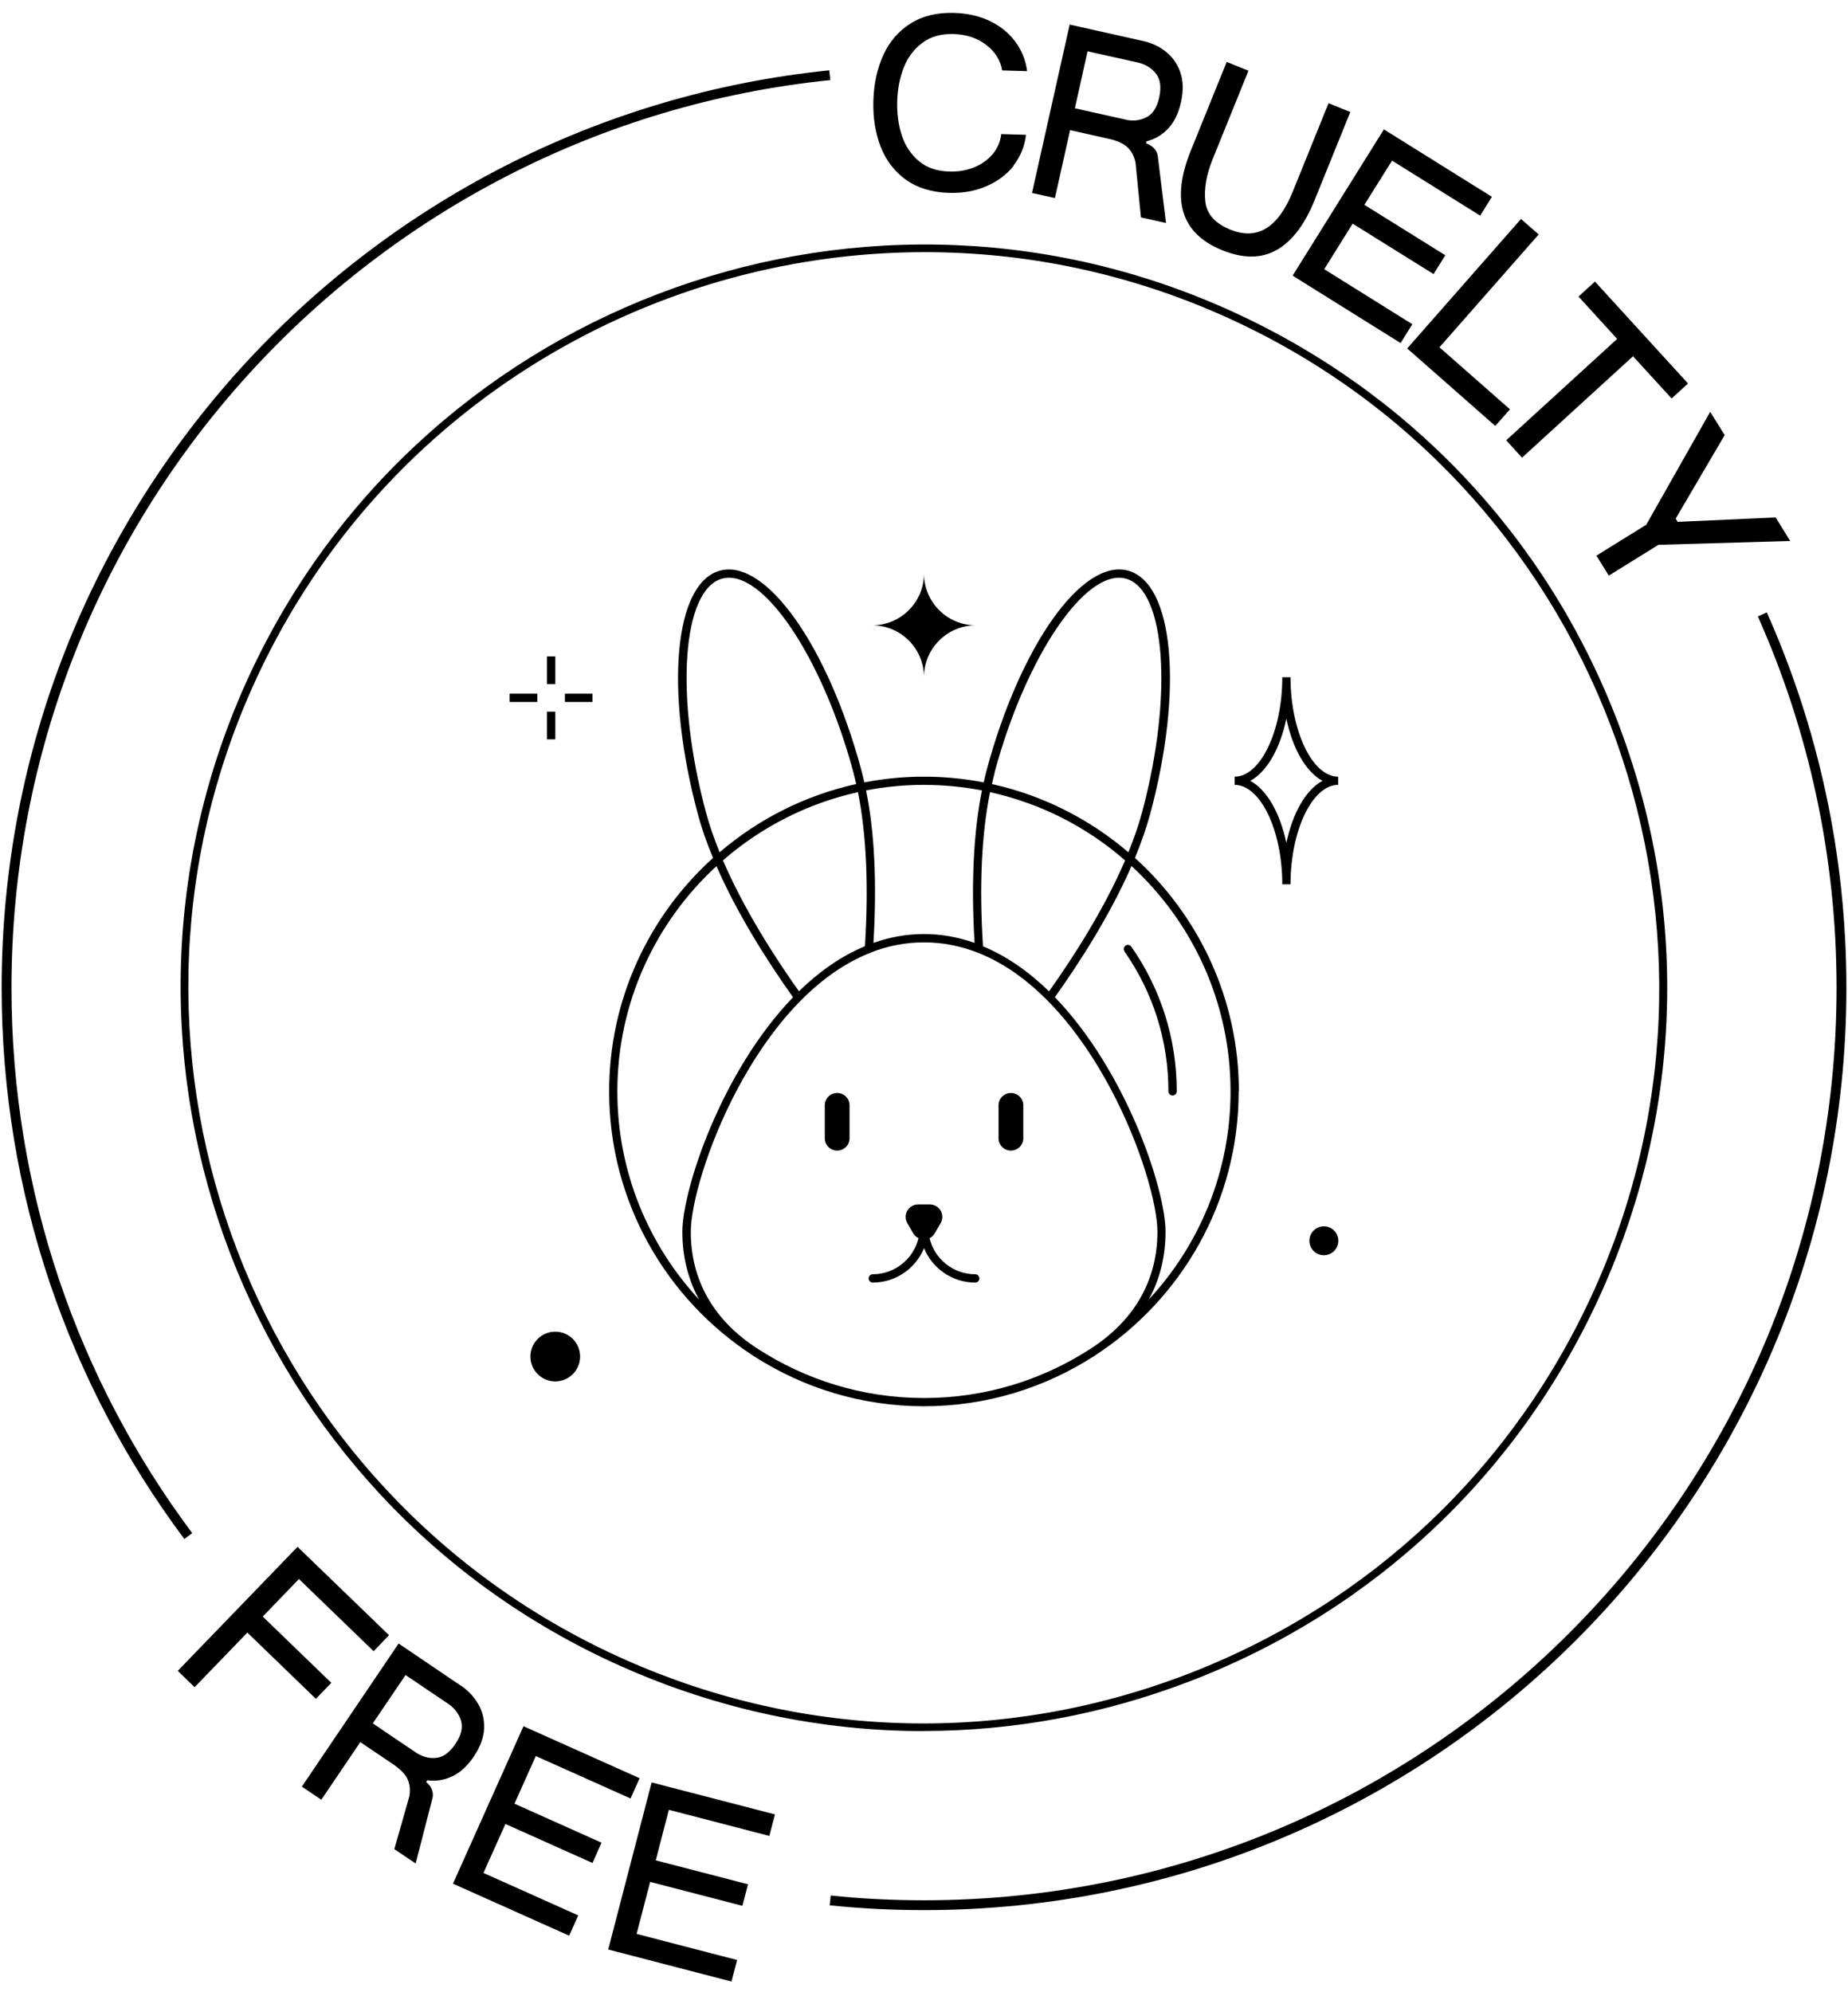 <svg xmlns="http://www.w3.org/2000/svg" fill="none" viewBox="0 0 141 152" height="152" width="141">
<path fill="black" d="M70.46 132.089C62.619 132.089 54.793 130.439 47.412 127.153C18.849 114.431 5.968 80.843 18.682 52.287C31.404 23.724 64.992 10.843 93.548 23.557C107.381 29.716 117.992 40.898 123.413 55.041C128.841 69.184 128.429 84.589 122.27 98.423C116.111 112.256 104.929 122.867 90.786 128.288C84.19 130.82 77.317 132.082 70.452 132.082L70.46 132.089ZM70.563 19.24C49.071 19.24 28.515 31.652 19.222 52.526C6.634 80.796 19.389 114.034 47.651 126.621C61.341 132.724 76.595 133.121 90.587 127.748C104.579 122.375 115.651 111.883 121.746 98.184C134.334 69.915 121.58 36.676 93.317 24.089C85.921 20.795 78.183 19.24 70.563 19.24Z"></path>
<path fill="black" d="M77.352 12.636C76.821 13.311 76.122 13.835 75.265 14.208C74.408 14.581 73.456 14.747 72.4 14.716C71.09 14.676 70.003 14.342 69.122 13.716C68.249 13.088 67.606 12.247 67.194 11.2C66.789 10.152 66.598 8.977 66.638 7.668C66.678 6.374 66.932 5.215 67.4 4.192C67.868 3.168 68.559 2.374 69.471 1.795C70.384 1.215 71.495 0.946 72.805 0.985C73.82 1.017 74.725 1.223 75.527 1.604C76.329 1.993 76.971 2.517 77.463 3.176C77.956 3.834 78.257 4.588 78.368 5.43L76.463 5.374C76.336 4.596 75.924 3.946 75.241 3.422C74.559 2.898 73.725 2.628 72.749 2.596C71.813 2.573 71.019 2.787 70.384 3.263C69.749 3.731 69.273 4.358 68.963 5.136C68.654 5.914 68.487 6.771 68.455 7.715C68.432 8.652 68.543 9.525 68.805 10.327C69.067 11.128 69.503 11.779 70.106 12.287C70.709 12.795 71.487 13.065 72.424 13.088C73.122 13.112 73.757 13.001 74.336 12.763C74.916 12.525 75.384 12.184 75.749 11.747C76.114 11.311 76.329 10.803 76.392 10.231L78.281 10.287C78.178 11.176 77.86 11.954 77.329 12.628L77.352 12.636Z"></path>
<path fill="black" d="M81.615 1.875L87.21 3.128H87.226C87.885 3.279 88.465 3.549 88.965 3.954C89.465 4.351 89.83 4.875 90.06 5.525C90.282 6.176 90.298 6.93 90.107 7.803C89.917 8.66 89.584 9.327 89.123 9.819C88.655 10.303 88.107 10.629 87.472 10.787L87.441 10.938C87.933 11.113 88.234 11.414 88.329 11.843L88.965 17.017L87.052 16.589L86.639 12.398C86.528 11.906 86.322 11.517 86.02 11.232C85.718 10.946 85.242 10.732 84.584 10.589L81.647 9.93L80.488 15.113L78.742 14.724L81.615 1.875ZM85.869 9.129C86.441 9.256 86.972 9.2 87.457 8.954C87.949 8.716 88.282 8.2 88.449 7.422C88.615 6.644 88.536 6.033 88.187 5.605C87.838 5.176 87.385 4.898 86.814 4.771L82.98 3.914L82.012 8.263L85.861 9.121L85.869 9.129Z"></path>
<path fill="black" d="M97.43 19.057C96.263 19.74 94.874 19.747 93.263 19.097C90.121 17.827 89.319 15.279 90.867 11.47L93.597 4.724L95.255 5.398L92.525 12.144C92.049 13.319 91.859 14.39 91.962 15.359C92.065 16.327 92.7 17.049 93.882 17.525C95.93 18.351 97.517 17.39 98.636 14.62L101.367 7.874L103.025 8.549L100.295 15.295C99.549 17.128 98.597 18.39 97.43 19.065V19.057Z"></path>
<path fill="black" d="M105.593 9.875L113.831 15.018L112.935 16.454L106.212 12.256L104.101 15.629L110.276 19.478L109.379 20.914L103.204 17.065L101.038 20.541L107.76 24.74L106.863 26.176L98.625 21.033L105.593 9.867V9.875Z"></path>
<path fill="black" d="M116.05 16.708L117.399 17.89L109.828 26.501L115.208 31.232L114.089 32.501L107.367 26.589L116.058 16.7L116.05 16.708Z"></path>
<path fill="black" d="M123.39 25.866L120.438 22.628L121.692 21.485L128.795 29.263L127.541 30.406L124.597 27.184L116.128 34.922L114.922 33.596L123.39 25.858V25.866Z"></path>
<path fill="black" d="M125.598 40.057L130.487 31.422L131.59 33.2L127.852 39.573L128.003 39.819L135.479 39.485L136.59 41.279L126.535 41.573L122.749 43.922L121.805 42.398L125.59 40.049L125.598 40.057Z"></path>
<path fill="black" d="M22.698 118.026L29.682 124.772L28.507 125.994L22.809 120.486L20.047 123.351L25.277 128.407L24.102 129.629L18.872 124.574L14.848 128.74L13.562 127.494L22.705 118.026H22.698Z"></path>
<path fill="black" d="M30.412 125.407L35.158 128.621H35.174C35.73 129.01 36.174 129.478 36.492 130.034C36.817 130.589 36.96 131.208 36.936 131.899C36.904 132.589 36.642 133.296 36.15 134.034C35.658 134.756 35.111 135.264 34.492 135.55C33.88 135.835 33.246 135.931 32.603 135.843L32.515 135.97C32.912 136.312 33.079 136.7 33.015 137.137L31.714 142.193L30.087 141.097L31.238 137.05C31.317 136.55 31.262 136.113 31.087 135.74C30.912 135.367 30.539 134.994 29.984 134.613L27.492 132.931L24.515 137.327L23.031 136.327L30.404 125.423L30.412 125.407ZM31.714 133.716C32.198 134.042 32.714 134.185 33.254 134.137C33.801 134.089 34.293 133.74 34.746 133.073C35.19 132.407 35.333 131.819 35.174 131.288C35.008 130.764 34.682 130.335 34.198 130.01L30.944 127.812L28.444 131.502L31.706 133.708L31.714 133.716Z"></path>
<path fill="black" d="M39.935 131.716L48.801 135.685L48.11 137.232L40.88 133.994L39.253 137.629L45.896 140.605L45.205 142.153L38.562 139.177L36.888 142.915L44.118 146.153L43.428 147.701L34.562 143.732L39.944 131.716H39.935Z"></path>
<path fill="black" d="M49.724 136.01L59.129 138.446L58.7 140.089L51.033 138.097L50.033 141.954L57.073 143.78L56.644 145.423L49.605 143.597L48.573 147.565L56.24 149.557L55.811 151.2L46.406 148.756L49.716 136.018L49.724 136.01Z"></path>
<path fill="black" d="M94.525 83.279C94.525 76.224 91.461 69.867 86.596 65.462C87.056 64.343 87.453 63.224 87.755 62.12C90.302 52.644 89.564 44.477 86.064 43.541C82.564 42.596 77.826 49.287 75.278 58.771C75.199 59.073 75.127 59.382 75.056 59.7C73.58 59.414 72.056 59.263 70.501 59.263C68.945 59.263 67.421 59.414 65.945 59.7C65.874 59.382 65.802 59.073 65.723 58.771C63.167 49.287 58.437 42.604 54.937 43.541C51.437 44.485 50.699 52.644 53.246 62.12C53.54 63.224 53.937 64.351 54.405 65.462C49.54 69.859 46.477 76.216 46.477 83.279C46.477 91.708 50.842 99.136 57.429 103.422C57.469 103.446 57.516 103.478 57.556 103.51H57.564C61.302 105.906 65.739 107.303 70.493 107.303C75.247 107.303 79.691 105.906 83.421 103.51C83.421 103.51 83.421 103.51 83.429 103.51C83.477 103.486 83.516 103.454 83.556 103.422C90.144 99.136 94.509 91.708 94.509 83.279H94.525ZM93.889 83.279C93.889 89.406 91.524 94.986 87.651 99.16C88.493 97.613 88.929 95.882 88.929 93.994C88.929 90.748 85.945 81.748 80.485 76.089C82.405 73.398 84.715 69.787 86.334 66.081C90.977 70.359 93.889 76.478 93.889 83.271V83.279ZM75.001 72.2C74.707 67.597 74.889 63.652 75.54 60.446C79.421 61.303 82.945 63.12 85.842 65.652C84.263 69.335 81.961 72.938 80.04 75.644C78.532 74.176 76.85 72.978 75.001 72.208V72.2ZM75.889 58.93C78.263 50.096 82.85 43.327 85.897 44.152C88.945 44.969 89.516 53.128 87.144 61.962C86.874 62.978 86.508 64.009 86.096 65.033C83.151 62.517 79.596 60.692 75.683 59.827C75.754 59.525 75.818 59.216 75.897 58.93H75.889ZM70.501 59.89C72.008 59.89 73.493 60.041 74.921 60.311C74.278 63.509 74.088 67.414 74.358 71.946C73.143 71.517 71.858 71.271 70.501 71.271C69.143 71.271 67.858 71.517 66.643 71.946C66.913 67.414 66.731 63.509 66.08 60.311C67.516 60.033 68.993 59.89 70.501 59.89ZM60.961 75.644C59.04 72.938 56.746 69.335 55.159 65.652C58.056 63.128 61.58 61.303 65.461 60.446C66.104 63.66 66.286 67.605 65.993 72.2C64.143 72.97 62.461 74.168 60.953 75.644H60.961ZM53.858 61.962C51.477 53.128 52.048 44.969 55.104 44.152C58.151 43.327 62.739 50.096 65.112 58.93C65.191 59.216 65.254 59.525 65.326 59.827C61.413 60.692 57.85 62.509 54.905 65.033C54.492 64.009 54.127 62.978 53.858 61.962ZM54.667 66.089C56.286 69.803 58.596 73.406 60.508 76.097C55.048 81.748 52.064 90.755 52.064 94.001C52.064 95.89 52.5 97.621 53.342 99.168C49.477 94.994 47.103 89.414 47.103 83.287C47.103 76.493 50.016 70.374 54.659 66.097L54.667 66.089ZM57.794 102.906C54.461 100.763 52.707 97.684 52.707 94.001C52.707 89.874 57.635 76.152 66.405 72.7C66.413 72.7 66.421 72.7 66.429 72.684C67.707 72.184 69.064 71.906 70.508 71.906C71.953 71.906 73.302 72.192 74.58 72.684C74.588 72.684 74.604 72.692 74.62 72.7C83.382 76.152 88.31 89.874 88.31 94.001C88.31 97.684 86.548 100.763 83.223 102.906C79.556 105.287 75.191 106.676 70.508 106.676C65.826 106.676 61.461 105.287 57.794 102.906Z"></path>
<path fill="black" d="M63.874 83.398C63.35 83.398 62.93 83.819 62.93 84.343V86.851C62.93 87.375 63.35 87.795 63.874 87.795C64.398 87.795 64.819 87.375 64.819 86.851V84.343C64.819 83.819 64.398 83.398 63.874 83.398Z"></path>
<path fill="black" d="M77.132 83.398C76.608 83.398 76.188 83.819 76.188 84.343V86.851C76.188 87.375 76.608 87.795 77.132 87.795C77.656 87.795 78.076 87.375 78.076 86.851V84.343C78.076 83.819 77.656 83.398 77.132 83.398Z"></path>
<path fill="black" d="M74.408 97.231C72.718 97.231 71.297 96.057 70.924 94.477C71.091 94.398 71.226 94.271 71.321 94.104L71.773 93.326C71.94 93.033 71.94 92.668 71.773 92.382C71.607 92.088 71.289 91.906 70.948 91.906H70.043C69.702 91.906 69.392 92.088 69.226 92.382C69.059 92.676 69.059 93.041 69.226 93.326L69.678 94.112C69.773 94.279 69.916 94.398 70.083 94.477C69.702 96.049 68.281 97.231 66.591 97.231C66.416 97.231 66.273 97.374 66.273 97.549C66.273 97.723 66.416 97.866 66.591 97.866C68.353 97.866 69.869 96.779 70.504 95.239C71.131 96.779 72.647 97.866 74.408 97.866C74.583 97.866 74.726 97.723 74.726 97.549C74.726 97.374 74.583 97.231 74.408 97.231Z"></path>
<path fill="black" d="M85.792 72.597C87.991 75.74 89.149 79.43 89.149 83.272C89.149 83.446 89.292 83.589 89.467 83.589C89.641 83.589 89.784 83.446 89.784 83.272C89.784 79.296 88.586 75.478 86.316 72.232C86.213 72.089 86.022 72.057 85.879 72.153C85.737 72.256 85.697 72.446 85.8 72.589L85.792 72.597Z"></path>
<path fill="black" d="M70.499 51.668C70.499 49.485 72.269 47.716 74.452 47.716C72.269 47.716 70.499 45.946 70.499 43.763C70.499 45.946 68.729 47.716 66.547 47.716C68.729 47.716 70.499 49.485 70.499 51.668Z"></path>
<path fill="black" d="M42.366 101.612C41.318 101.612 40.469 102.462 40.469 103.509C40.469 104.557 41.318 105.406 42.366 105.406C43.413 105.406 44.262 104.557 44.262 103.509C44.262 102.462 43.413 101.612 42.366 101.612Z"></path>
<path fill="black" d="M42.369 54.303H41.734V56.414H42.369V54.303Z"></path>
<path fill="black" d="M42.369 50.088H41.734V52.2H42.369V50.088Z"></path>
<path fill="black" d="M40.994 52.93H38.883V53.565H40.994V52.93Z"></path>
<path fill="black" d="M45.205 52.93H43.102V53.565H45.205V52.93Z"></path>
<path fill="black" d="M98.465 51.676H97.838C97.838 55.787 96.171 59.263 94.203 59.263V59.89C96.171 59.89 97.838 63.366 97.838 67.478H98.465C98.465 63.366 100.132 59.89 102.1 59.89V59.263C100.132 59.263 98.465 55.787 98.465 51.676ZM98.148 64.319C97.663 62.017 96.656 60.263 95.394 59.581C96.656 58.898 97.663 57.144 98.148 54.843C98.632 57.144 99.64 58.898 100.902 59.581C99.64 60.263 98.632 62.017 98.148 64.319Z"></path>
<path fill="black" d="M101.009 93.573C100.398 93.573 99.906 94.065 99.906 94.676C99.906 95.287 100.398 95.78 101.009 95.78C101.621 95.78 102.113 95.287 102.113 94.676C102.113 94.065 101.621 93.573 101.009 93.573Z"></path>
<path stroke-miterlimit="10" stroke-width="0.75" stroke="black" d="M134.463 46.882C138.344 55.589 140.503 65.232 140.503 75.374C140.503 114.033 109.161 145.375 70.502 145.375C68.09 145.375 65.701 145.256 63.344 145.01"></path>
<path stroke-miterlimit="10" stroke-width="0.75" stroke="black" d="M14.365 117.208C5.651 105.541 0.5 91.057 0.5 75.375C0.5 39.144 28.024 9.342 63.31 5.739"></path>
</svg>
